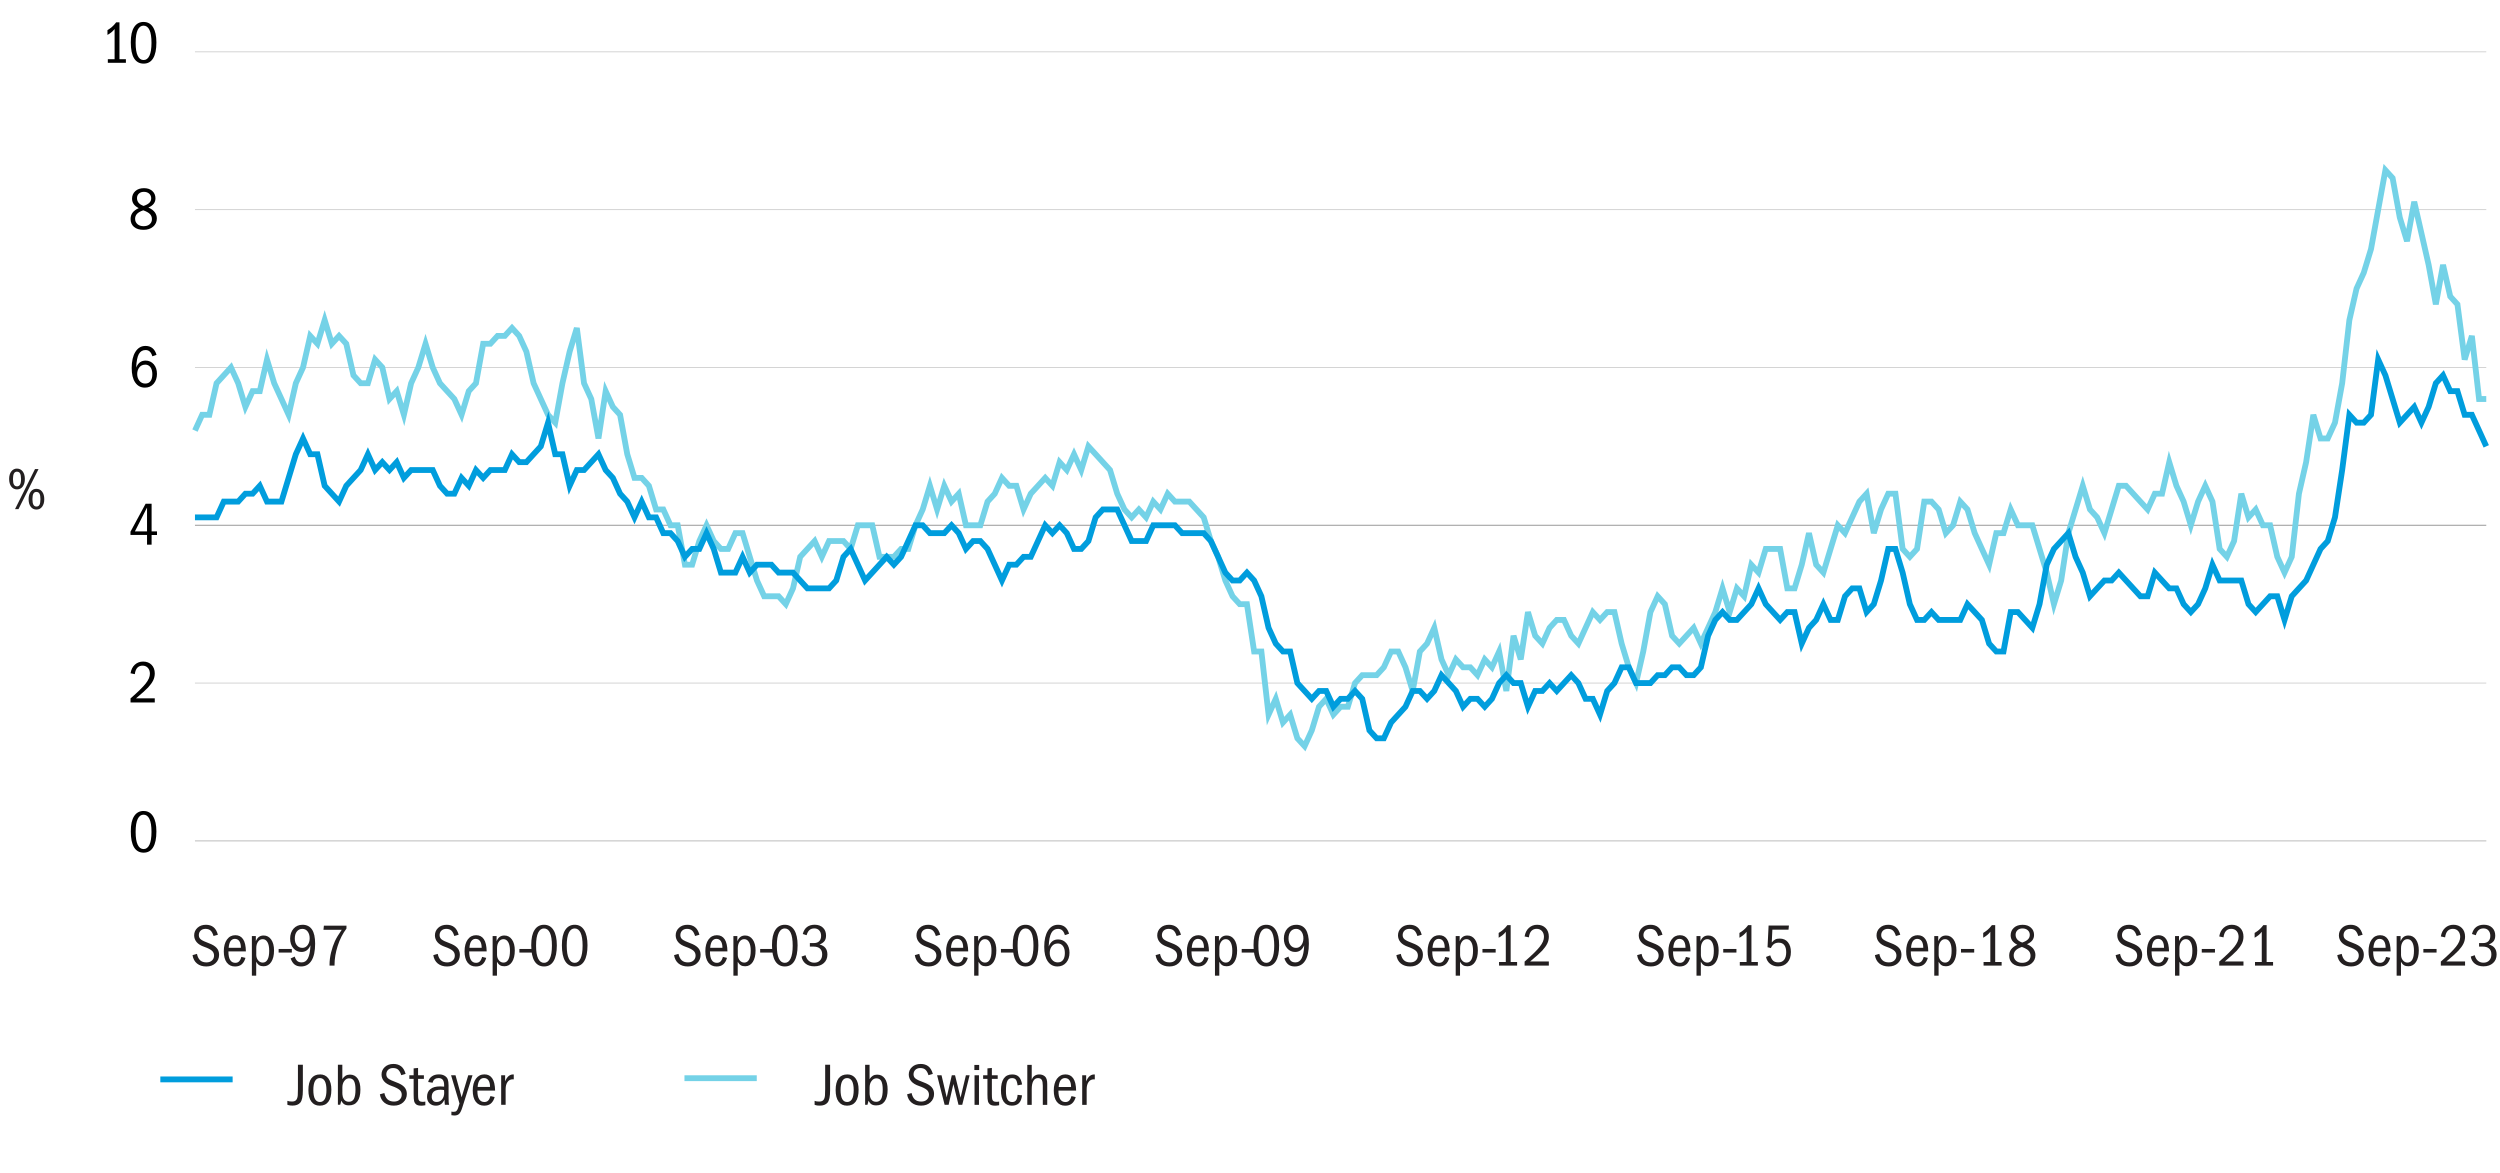 <?xml version="1.0" encoding="UTF-8"?> <svg xmlns="http://www.w3.org/2000/svg" id="Layer_2" width="750" height="351.89" viewBox="0 0 750 351.89"><defs><style>.cls-1,.cls-2,.cls-3,.cls-4,.cls-5,.cls-6{fill:none;}.cls-1,.cls-2,.cls-5,.cls-6{stroke-width:1.75px;}.cls-1,.cls-5{stroke:#009ddd;}.cls-2,.cls-6{stroke:#74d2e7;}.cls-3{stroke:#999;stroke-width:.3px;}.cls-3,.cls-4{stroke-miterlimit:10;}.cls-7,.cls-8{stroke-width:0px;}.cls-8{fill:#231f20;}.cls-4{stroke:#ccc;stroke-width:.25px;}.cls-5,.cls-6{fill-rule:evenodd;}</style></defs><path class="cls-8" d="m5.1,140.58c.71,0,1.28.29,1.71.85.43.57.65,1.32.65,2.26s-.21,1.71-.64,2.28-1,.85-1.72.85-1.28-.29-1.71-.85c-.43-.57-.65-1.33-.65-2.28s.22-1.7.66-2.27c.44-.56,1-.85,1.7-.85Zm0,.92c-.42,0-.73.18-.92.55-.19.37-.29.92-.29,1.67,0,.79.1,1.36.31,1.69.2.34.5.5.9.5s.7-.17.9-.5c.2-.34.31-.9.31-1.69s-.1-1.34-.29-1.69c-.19-.35-.5-.52-.92-.52Zm-.59,11.23l5.99-12.01h1.06l-6.01,12.01h-1.04Zm6.43-6.08c.71,0,1.27.29,1.7.85.43.57.64,1.32.64,2.26s-.21,1.67-.64,2.25c-.43.58-.99.86-1.7.86s-1.29-.28-1.72-.85c-.43-.56-.64-1.32-.64-2.27s.21-1.69.64-2.26c.43-.57,1-.85,1.72-.85Zm-.02.92c-.4,0-.69.17-.89.51-.2.34-.3.9-.3,1.68s.1,1.3.29,1.66c.19.36.5.54.92.54s.71-.17.9-.51c.19-.34.29-.9.29-1.68s-.09-1.31-.28-1.66-.5-.53-.93-.53Z"></path><line class="cls-1" x1="48.1" y1="323.82" x2="69.79" y2="323.82"></line><path class="cls-8" d="m86.21,330.25c.21.07.41.13.62.16.21.04.46.05.77.05.62,0,1.05-.17,1.3-.52.25-.35.39-.81.43-1.38.04-.57.05-1.18.05-1.83v-7.31h1.48v7.67c0,1.86-.26,3.09-.77,3.69-.51.6-1.29.9-2.35.9-.18,0-.41-.02-.68-.04-.27-.03-.56-.1-.85-.21v-1.19Z"></path><path class="cls-8" d="m96,322.32c1.07,0,1.91.4,2.51,1.21.6.8.9,1.93.9,3.38,0,1.58-.29,2.78-.88,3.58s-1.45,1.21-2.59,1.21-1.94-.41-2.53-1.21c-.6-.81-.89-1.96-.89-3.46s.29-2.72.88-3.51c.59-.79,1.46-1.19,2.6-1.19Zm-.05,1.1c-.64,0-1.13.31-1.46.92-.33.61-.49,1.51-.49,2.68s.17,2.1.5,2.69c.33.59.82.89,1.47.89s1.13-.3,1.47-.89c.33-.59.5-1.49.5-2.69s-.17-2.1-.5-2.7c-.33-.6-.83-.9-1.49-.9Z"></path><path class="cls-8" d="m101.37,331.44v-12.01h1.33v4.3c.29-.46.62-.79.99-1.02.37-.22.8-.33,1.29-.33.98,0,1.75.39,2.31,1.18.55.79.83,1.89.83,3.32,0,1.54-.29,2.71-.88,3.52-.58.81-1.43,1.21-2.55,1.21-.6,0-1.07-.11-1.41-.33-.35-.22-.64-.58-.87-1.09l-.35,1.24h-.69Zm1.33-3.74c0,1.88.66,2.83,1.99,2.83.69,0,1.19-.3,1.5-.89.3-.59.46-1.51.46-2.75,0-1.16-.15-2.02-.44-2.57-.29-.55-.78-.83-1.48-.83-.56,0-1.04.26-1.43.79-.4.53-.59,1.18-.59,1.94v1.48Z"></path><path class="cls-8" d="m120.37,322.55c-.22-.72-.51-1.26-.88-1.61-.36-.35-.89-.53-1.57-.53-.62,0-1.11.18-1.48.53-.36.35-.55.81-.55,1.36s.22.99.66,1.31c.44.32,1.21.68,2.32,1.08s1.91.87,2.42,1.42c.5.55.76,1.24.76,2.07,0,1.01-.36,1.84-1.08,2.51s-1.65,1-2.81,1-2.09-.29-2.83-.88c-.74-.59-1.2-1.43-1.37-2.52l1.35-.38c.18.86.51,1.51.98,1.93.47.42,1.1.63,1.91.63.71,0,1.27-.19,1.69-.58s.63-.88.63-1.48-.23-1.11-.7-1.49c-.47-.38-1.23-.76-2.28-1.12-1.05-.36-1.83-.83-2.33-1.42s-.75-1.27-.75-2.03c0-.89.33-1.64.99-2.25.66-.61,1.53-.92,2.6-.92.91,0,1.67.24,2.28.71s1.06,1.23,1.35,2.28l-1.31.38Z"></path><path class="cls-8" d="m127.61,331.57c-.33.06-.59.1-.78.11-.19.01-.34.02-.45.02-.71,0-1.21-.13-1.52-.38s-.52-.58-.62-.97c-.1-.4-.15-1.08-.15-2.05v-4.64h-1.29v-1.08h1.29v-2.07l1.33-.13v2.2h1.75v1.08h-1.75v4.64c0,.66.03,1.13.09,1.4.06.28.19.49.37.63.19.14.5.22.92.22.16,0,.3,0,.42-.02s.25-.04.38-.07v1.12Z"></path><path class="cls-8" d="m133.46,331.44c-.02-.2-.05-.43-.07-.69-.02-.26-.04-.55-.04-.87-.32.65-.68,1.11-1.09,1.4-.41.28-.91.42-1.5.42-.78,0-1.41-.24-1.91-.72-.49-.48-.74-1.12-.74-1.91,0-1.01.33-1.79.99-2.33.66-.55,1.64-.82,2.95-.82.58.01.98.04,1.19.07v-.45c0-.71-.14-1.24-.41-1.59-.27-.35-.7-.53-1.27-.53-.45,0-.83.11-1.13.32-.3.22-.52.58-.66,1.08l-1.31-.22c.13-.7.49-1.25,1.07-1.67.58-.41,1.29-.62,2.12-.62.68,0,1.26.13,1.72.41.47.27.78.62.95,1.06.16.44.25,1.06.25,1.86v3.37c0,.77,0,1.29.03,1.57.02.28.06.57.14.86h-1.28Zm-.24-4.41c-.17-.04-.34-.06-.5-.08-.16-.02-.34-.03-.54-.03-.92,0-1.6.18-2.02.54-.43.36-.64.89-.64,1.6,0,.46.12.83.36,1.11.24.28.62.42,1.14.42.66,0,1.19-.26,1.61-.78.42-.52.63-1.18.63-1.97,0-.34-.01-.61-.04-.81Z"></path><path class="cls-8" d="m135.42,333.48c.15.02.26.04.34.05.08.01.17.02.28.02.43,0,.73-.09.9-.27.18-.18.33-.44.46-.79.13-.35.28-.83.45-1.44l-2.53-8.48h1.33l1.84,6.62,1.99-6.62h1.28l-3.05,9.63c-.29.94-.6,1.58-.94,1.93-.33.35-.82.52-1.47.52-.29,0-.58-.03-.88-.09v-1.08Z"></path><path class="cls-8" d="m148.4,329.1c-.23.84-.6,1.48-1.11,1.93-.51.44-1.19.67-2.04.67-1.08,0-1.92-.4-2.53-1.19-.6-.79-.9-1.91-.9-3.37s.32-2.66.96-3.53c.64-.86,1.49-1.3,2.54-1.3s1.81.4,2.35,1.19c.55.79.83,2.02.86,3.67h-5.31v.13c0,1.09.18,1.91.54,2.47s.88.83,1.56.83c.46,0,.84-.14,1.13-.43.29-.29.52-.74.69-1.35l1.26.29Zm-1.39-3.01c0-.88-.16-1.54-.48-2-.32-.46-.78-.68-1.36-.68-.52,0-.95.22-1.28.65-.33.43-.53,1.11-.6,2.03h3.72Z"></path><path class="cls-8" d="m150.35,331.44v-8.87h1.19v1.85c.3-.74.65-1.28,1.05-1.6.4-.32.84-.49,1.32-.49h.22v1.48l-.31-.02c-.66,0-1.18.27-1.56.8-.38.53-.57,1.26-.57,2.17v4.68h-1.33Z"></path><path class="cls-8" d="m244.38,330.26c.21.07.41.13.62.16.21.04.46.05.77.05.62,0,1.05-.17,1.3-.52.25-.35.39-.81.43-1.38.04-.57.05-1.18.05-1.83v-7.31h1.48v7.67c0,1.86-.26,3.09-.77,3.69-.51.6-1.29.9-2.35.9-.18,0-.41-.02-.68-.04-.27-.03-.56-.1-.85-.21v-1.19Z"></path><path class="cls-8" d="m254.17,322.32c1.07,0,1.91.4,2.51,1.21.6.8.9,1.93.9,3.38,0,1.58-.29,2.78-.88,3.58s-1.45,1.21-2.59,1.21-1.94-.41-2.53-1.21c-.6-.81-.89-1.96-.89-3.46s.29-2.72.88-3.51c.59-.79,1.46-1.19,2.6-1.19Zm-.05,1.1c-.64,0-1.13.31-1.46.92-.33.61-.49,1.51-.49,2.68s.17,2.1.5,2.69c.33.59.82.89,1.47.89s1.13-.3,1.47-.89c.33-.59.5-1.49.5-2.69s-.17-2.1-.5-2.7c-.33-.6-.83-.9-1.49-.9Z"></path><path class="cls-8" d="m259.54,331.45v-12.01h1.33v4.3c.29-.46.62-.79.99-1.02.37-.22.8-.33,1.29-.33.98,0,1.75.39,2.31,1.18.55.79.83,1.89.83,3.32,0,1.54-.29,2.71-.88,3.52-.58.81-1.43,1.21-2.55,1.21-.6,0-1.07-.11-1.41-.33-.35-.22-.64-.58-.87-1.09l-.35,1.24h-.69Zm1.33-3.74c0,1.88.66,2.83,1.99,2.83.69,0,1.19-.3,1.5-.89.3-.59.46-1.51.46-2.75,0-1.16-.15-2.02-.44-2.57-.29-.55-.78-.83-1.48-.83-.56,0-1.04.26-1.43.79-.4.53-.59,1.18-.59,1.94v1.48Z"></path><path class="cls-8" d="m278.54,322.55c-.22-.72-.51-1.26-.88-1.61-.36-.35-.89-.53-1.57-.53-.62,0-1.11.18-1.48.53-.36.35-.55.81-.55,1.36s.22.99.66,1.31c.44.32,1.21.68,2.32,1.08s1.91.87,2.42,1.42c.5.55.76,1.24.76,2.07,0,1.01-.36,1.84-1.08,2.51s-1.65,1-2.81,1-2.09-.29-2.83-.88c-.74-.59-1.2-1.43-1.37-2.52l1.35-.38c.18.86.51,1.51.98,1.93.47.42,1.1.63,1.91.63.71,0,1.27-.19,1.69-.58s.63-.88.63-1.48-.23-1.11-.7-1.49c-.47-.38-1.23-.76-2.28-1.12-1.05-.36-1.83-.83-2.33-1.42s-.75-1.27-.75-2.03c0-.89.33-1.64.99-2.25.66-.61,1.53-.92,2.6-.92.91,0,1.67.24,2.28.71s1.06,1.23,1.35,2.28l-1.31.38Z"></path><path class="cls-8" d="m287.55,331.45l-1.53-6.25-1.44,6.25h-1.19l-2.26-8.87h1.33l1.55,6.64,1.53-6.64h.97l1.66,6.71,1.6-6.71h1.11l-2.21,8.87h-1.13Z"></path><path class="cls-8" d="m292.31,321.01v-1.53h1.44v1.53h-1.44Zm.05,10.44v-8.87h1.33v8.87h-1.33Z"></path><path class="cls-8" d="m299.75,331.57c-.33.06-.59.1-.78.11-.19.01-.34.02-.45.02-.71,0-1.21-.13-1.52-.38s-.52-.58-.62-.97c-.1-.4-.15-1.08-.15-2.05v-4.64h-1.29v-1.08h1.29v-2.07l1.33-.13v2.2h1.75v1.08h-1.75v4.64c0,.66.03,1.13.09,1.4.06.28.19.49.37.63.19.14.5.22.92.22.16,0,.3,0,.42-.02s.25-.04.38-.07v1.12Z"></path><path class="cls-8" d="m306.61,328.6c-.12,1.07-.43,1.85-.93,2.35s-1.21.75-2.13.75c-1.07,0-1.88-.39-2.43-1.17-.55-.78-.83-1.92-.83-3.42s.28-2.76.85-3.57c.57-.81,1.4-1.21,2.51-1.21.88,0,1.55.24,2.02.73.47.49.79,1.25.96,2.28l-1.35.27c-.11-.84-.29-1.41-.53-1.72-.24-.31-.62-.46-1.13-.46-.67,0-1.14.29-1.42.87-.28.58-.42,1.59-.42,3.03,0,1.09.14,1.91.43,2.46.29.55.77.82,1.45.82.51,0,.89-.17,1.15-.51.26-.34.41-.89.47-1.65l1.35.16Z"></path><path class="cls-8" d="m312.84,331.45v-5.72c0-.8-.1-1.39-.31-1.75-.21-.37-.59-.55-1.15-.55-.6,0-1.06.29-1.38.86-.32.58-.48,1.39-.48,2.45v4.72h-1.33v-12.01h1.33v4.5c.18-.54.47-.95.86-1.21.39-.27.85-.41,1.39-.41.68,0,1.25.2,1.71.6.46.4.69,1.16.69,2.26v6.26h-1.33Z"></path><path class="cls-8" d="m322.71,329.11c-.23.84-.6,1.48-1.11,1.93-.51.44-1.19.67-2.04.67-1.08,0-1.92-.4-2.53-1.19-.6-.79-.9-1.91-.9-3.37s.32-2.66.96-3.53c.64-.86,1.49-1.3,2.54-1.3s1.81.4,2.35,1.19c.55.79.83,2.02.86,3.67h-5.31v.13c0,1.09.18,1.91.54,2.47s.88.83,1.56.83c.46,0,.84-.14,1.13-.43.29-.29.52-.74.69-1.35l1.26.29Zm-1.39-3.01c0-.88-.16-1.54-.48-2-.32-.46-.78-.68-1.36-.68-.52,0-.95.22-1.28.65-.33.43-.53,1.11-.6,2.03h3.72Z"></path><path class="cls-8" d="m324.66,331.45v-8.87h1.19v1.85c.3-.74.65-1.28,1.05-1.6.4-.32.84-.49,1.32-.49h.22v1.48l-.31-.02c-.66,0-1.18.27-1.56.8-.38.53-.57,1.26-.57,2.17v4.68h-1.33Z"></path><line class="cls-2" x1="205.34" y1="323.46" x2="227.03" y2="323.46"></line><path class="cls-8" d="m641,280.8c-.22-.72-.5-1.26-.86-1.61-.36-.35-.88-.53-1.55-.53-.61,0-1.1.18-1.46.53-.36.35-.54.81-.54,1.36s.22.99.65,1.31,1.19.68,2.29,1.08,1.89.87,2.38,1.42.75,1.24.75,2.07c0,1.01-.35,1.84-1.06,2.51-.71.67-1.63,1-2.77,1s-2.06-.29-2.79-.88c-.73-.59-1.18-1.43-1.35-2.52l1.33-.38c.18.86.5,1.51.96,1.93s1.09.63,1.88.63c.7,0,1.25-.19,1.67-.58s.62-.88.62-1.48-.23-1.11-.69-1.49c-.46-.38-1.21-.76-2.25-1.12-1.04-.36-1.8-.83-2.29-1.42s-.74-1.27-.74-2.03c0-.89.33-1.64.98-2.25s1.51-.92,2.56-.92c.9,0,1.65.24,2.25.71.6.47,1.04,1.23,1.33,2.28l-1.3.38Z"></path><path class="cls-8" d="m650.58,287.35c-.23.84-.59,1.48-1.1,1.93-.5.44-1.18.67-2.02.67-1.07,0-1.9-.4-2.49-1.19-.59-.79-.89-1.91-.89-3.37s.32-2.66.95-3.53,1.47-1.3,2.51-1.3,1.78.4,2.32,1.19.82,2.02.85,3.67h-5.24v.13c0,1.09.18,1.91.53,2.47.35.55.87.83,1.54.83.46,0,.83-.14,1.12-.43s.52-.74.68-1.35l1.24.29Zm-1.37-3.01c0-.88-.16-1.54-.48-2-.32-.46-.77-.68-1.34-.68-.52,0-.94.22-1.26.65s-.52,1.11-.59,2.03h3.67Z"></path><path class="cls-8" d="m652.51,292.7v-11.88h1.19v1.55c.25-.61.57-1.05.95-1.32.38-.27.85-.4,1.4-.4.94,0,1.69.41,2.26,1.22.57.82.86,1.9.86,3.26,0,1.46-.28,2.62-.84,3.47-.56.85-1.32,1.28-2.28,1.28-.55,0-.99-.1-1.32-.31s-.63-.55-.91-1.03v4.16h-1.31Zm1.31-6.35c0,.71.19,1.29.57,1.75s.84.68,1.38.68c.62,0,1.1-.3,1.44-.9.33-.6.5-1.49.5-2.66,0-1.1-.17-1.96-.52-2.56-.35-.61-.82-.91-1.42-.91s-1.04.25-1.4.76c-.36.51-.54,1.16-.54,1.94v1.91Z"></path><path class="cls-8" d="m660.53,285.77v-1.08h3.96v1.08h-3.96Z"></path><path class="cls-8" d="m665.77,289.69v-1.21c2.2-1.91,3.71-3.39,4.55-4.46.84-1.06,1.26-2.04,1.26-2.94,0-.72-.2-1.31-.6-1.76-.4-.45-.94-.67-1.61-.67-.64,0-1.15.21-1.55.62-.4.41-.65,1.06-.77,1.94l-1.28-.27c.18-1.09.61-1.95,1.29-2.57s1.51-.94,2.49-.94c1.04,0,1.89.33,2.53.98.64.65.96,1.52.96,2.58,0,.74-.16,1.45-.49,2.11s-.83,1.36-1.5,2.09c-.68.73-1.89,1.82-3.63,3.26h5.62v1.24h-7.27Z"></path><path class="cls-8" d="m676.5,289.69v-1.08h2.03v-9.07c-.3.38-.62.72-.97,1-.35.28-.74.54-1.17.78v-1.44c.49-.29.94-.61,1.35-.96.41-.35.83-.81,1.26-1.38h.99v11.07h1.93v1.08h-5.42Z"></path><path class="cls-8" d="m568.77,280.8c-.22-.72-.5-1.26-.86-1.61-.36-.35-.88-.53-1.55-.53-.61,0-1.1.18-1.46.53-.36.35-.54.81-.54,1.36s.22.99.65,1.31c.43.32,1.19.68,2.29,1.08s1.89.87,2.39,1.42c.5.55.75,1.24.75,2.07,0,1.01-.35,1.84-1.06,2.51-.71.67-1.63,1-2.77,1s-2.06-.29-2.79-.88c-.73-.59-1.18-1.43-1.35-2.52l1.33-.38c.18.86.5,1.51.96,1.93s1.09.63,1.88.63c.7,0,1.25-.19,1.67-.58s.62-.88.62-1.48-.23-1.11-.69-1.49c-.46-.38-1.21-.76-2.25-1.12-1.04-.36-1.8-.83-2.29-1.42-.49-.59-.74-1.27-.74-2.03,0-.89.33-1.64.98-2.25.65-.61,1.51-.92,2.56-.92.9,0,1.65.24,2.25.71s1.04,1.23,1.33,2.28l-1.3.38Z"></path><path class="cls-8" d="m578.35,287.35c-.23.84-.59,1.48-1.1,1.93-.5.44-1.18.67-2.02.67-1.07,0-1.9-.4-2.49-1.19-.59-.79-.89-1.91-.89-3.37s.32-2.66.95-3.53,1.47-1.3,2.51-1.3,1.78.4,2.32,1.19.82,2.02.85,3.67h-5.24v.13c0,1.09.18,1.91.53,2.47s.87.83,1.54.83c.46,0,.83-.14,1.12-.43s.52-.74.68-1.35l1.24.29Zm-1.37-3.01c0-.88-.16-1.54-.48-2-.32-.46-.77-.68-1.34-.68-.52,0-.94.22-1.26.65-.32.43-.52,1.11-.59,2.03h3.67Z"></path><path class="cls-8" d="m580.28,292.7v-11.88h1.19v1.55c.25-.61.57-1.05.95-1.32.38-.27.85-.4,1.4-.4.94,0,1.69.41,2.26,1.22.57.82.85,1.9.85,3.26,0,1.46-.28,2.62-.84,3.47-.56.85-1.32,1.28-2.28,1.28-.55,0-.99-.1-1.32-.31-.33-.2-.63-.55-.91-1.03v4.16h-1.31Zm1.31-6.35c0,.71.19,1.29.57,1.75s.84.68,1.38.68c.62,0,1.1-.3,1.44-.9.34-.6.5-1.49.5-2.66,0-1.1-.17-1.96-.52-2.56-.35-.61-.82-.91-1.42-.91s-1.04.25-1.4.76c-.36.51-.54,1.16-.54,1.94v1.91Z"></path><path class="cls-8" d="m588.3,285.77v-1.08h3.96v1.08h-3.96Z"></path><path class="cls-8" d="m595.07,289.69v-1.08h2.03v-9.07c-.3.38-.62.72-.97,1-.35.28-.74.54-1.17.78v-1.44c.49-.29.94-.61,1.35-.96.41-.35.83-.81,1.26-1.38h.99v11.07h1.93v1.08h-5.42Z"></path><path class="cls-8" d="m608.09,283.25c.89.4,1.53.87,1.94,1.43.4.56.6,1.18.6,1.86,0,.98-.37,1.8-1.1,2.44s-1.69.96-2.88.96-2.18-.29-2.86-.87-1.03-1.38-1.03-2.38c0-.72.19-1.35.58-1.88.39-.53,1.01-.99,1.86-1.38-.7-.36-1.2-.77-1.52-1.23s-.48-1-.48-1.61c0-.92.33-1.68.98-2.27.65-.59,1.52-.88,2.6-.88s1.86.28,2.49.85c.63.56.95,1.3.95,2.2,0,1.25-.71,2.17-2.14,2.77Zm-1.53.83c-.9.31-1.53.67-1.9,1.09-.37.41-.55.9-.55,1.47,0,.66.24,1.19.71,1.6.47.41,1.09.61,1.84.61s1.35-.2,1.81-.58c.46-.39.69-.9.69-1.52s-.2-1.14-.6-1.55c-.4-.41-1.07-.78-2.01-1.12Zm.09-1.31c.78-.26,1.36-.58,1.73-.95.37-.37.56-.82.56-1.36s-.2-1.03-.61-1.39c-.41-.36-.94-.54-1.58-.54-.61,0-1.11.17-1.49.52-.38.35-.58.8-.58,1.37,0,.52.15.97.45,1.36.3.39.81.72,1.53.98Z"></path><path class="cls-8" d="m707.48,280.8c-.22-.72-.5-1.26-.86-1.61-.36-.35-.88-.53-1.55-.53-.61,0-1.1.18-1.46.53-.36.35-.54.81-.54,1.36s.22.99.65,1.31c.43.32,1.19.68,2.29,1.08s1.89.87,2.39,1.42c.5.55.75,1.24.75,2.07,0,1.01-.35,1.84-1.06,2.51-.71.67-1.63,1-2.77,1s-2.06-.29-2.79-.88c-.73-.59-1.18-1.43-1.35-2.52l1.33-.38c.18.86.5,1.51.96,1.93s1.09.63,1.88.63c.7,0,1.25-.19,1.67-.58s.62-.88.62-1.48-.23-1.11-.69-1.49c-.46-.38-1.21-.76-2.25-1.12-1.04-.36-1.8-.83-2.29-1.42-.49-.59-.74-1.27-.74-2.03,0-.89.33-1.64.98-2.25.65-.61,1.51-.92,2.56-.92.9,0,1.65.24,2.25.71s1.04,1.23,1.33,2.28l-1.3.38Z"></path><path class="cls-8" d="m717.06,287.35c-.23.84-.59,1.48-1.1,1.93-.5.44-1.18.67-2.02.67-1.07,0-1.9-.4-2.49-1.19-.59-.79-.89-1.91-.89-3.37s.32-2.66.95-3.53,1.47-1.3,2.51-1.3,1.78.4,2.32,1.19.82,2.02.85,3.67h-5.24v.13c0,1.09.18,1.91.53,2.47s.87.83,1.54.83c.46,0,.83-.14,1.12-.43s.52-.74.68-1.35l1.24.29Zm-1.37-3.01c0-.88-.16-1.54-.48-2-.32-.46-.77-.68-1.34-.68-.52,0-.94.22-1.26.65-.32.43-.52,1.11-.59,2.03h3.67Z"></path><path class="cls-8" d="m718.99,292.7v-11.88h1.19v1.55c.25-.61.57-1.05.95-1.32.38-.27.85-.4,1.4-.4.94,0,1.69.41,2.26,1.22.57.82.85,1.9.85,3.26,0,1.46-.28,2.62-.84,3.47-.56.85-1.32,1.28-2.28,1.28-.55,0-.99-.1-1.32-.31-.33-.2-.63-.55-.91-1.03v4.16h-1.31Zm1.31-6.35c0,.71.19,1.29.57,1.75s.84.68,1.38.68c.62,0,1.1-.3,1.44-.9.34-.6.5-1.49.5-2.66,0-1.1-.17-1.96-.52-2.56-.35-.61-.82-.91-1.42-.91s-1.04.25-1.4.76c-.36.51-.54,1.16-.54,1.94v1.91Z"></path><path class="cls-8" d="m727.01,285.77v-1.08h3.96v1.08h-3.96Z"></path><path class="cls-8" d="m732.25,289.69v-1.21c2.2-1.91,3.71-3.39,4.55-4.46.84-1.06,1.26-2.04,1.26-2.94,0-.72-.2-1.31-.6-1.76-.4-.45-.94-.67-1.61-.67-.64,0-1.15.21-1.55.62s-.65,1.06-.77,1.94l-1.28-.27c.18-1.09.61-1.95,1.29-2.57.68-.62,1.51-.94,2.49-.94,1.04,0,1.89.33,2.53.98.64.65.96,1.52.96,2.58,0,.74-.16,1.45-.49,2.11-.32.66-.83,1.36-1.5,2.09-.68.73-1.89,1.82-3.63,3.26h5.62v1.24h-7.27Z"></path><path class="cls-8" d="m743.72,284v-1.08h1.24c.67,0,1.19-.19,1.57-.57.37-.38.56-.9.56-1.58s-.18-1.21-.55-1.63-.86-.62-1.48-.62-1.1.17-1.47.5c-.37.33-.65.84-.85,1.54l-1.15-.36c.25-.96.68-1.66,1.29-2.11s1.37-.67,2.29-.67c1.04,0,1.87.3,2.48.89.61.59.92,1.38.92,2.37,0,.67-.15,1.21-.44,1.61s-.79.76-1.5,1.07c.79.19,1.38.54,1.77,1.05.39.51.58,1.16.58,1.95,0,1.06-.36,1.91-1.07,2.56-.71.65-1.67.98-2.85.98-1.07,0-1.94-.26-2.61-.79-.67-.53-1.08-1.24-1.22-2.14l1.19-.41c.17.72.49,1.28.95,1.67.47.39,1.02.58,1.66.58.72,0,1.3-.22,1.73-.67.43-.44.65-1.05.65-1.82s-.22-1.35-.67-1.75c-.44-.4-1.09-.59-1.94-.59h-1.06Z"></path><path class="cls-8" d="m497.44,280.8c-.22-.72-.5-1.26-.86-1.61-.36-.35-.88-.53-1.55-.53-.61,0-1.1.18-1.46.53-.36.35-.54.81-.54,1.36s.22.99.65,1.31c.43.32,1.19.68,2.29,1.08s1.89.87,2.39,1.42c.5.55.75,1.24.75,2.07,0,1.01-.35,1.84-1.06,2.51-.71.67-1.63,1-2.77,1s-2.06-.29-2.79-.88c-.73-.59-1.18-1.43-1.35-2.52l1.33-.38c.18.86.5,1.51.96,1.93s1.09.63,1.88.63c.7,0,1.25-.19,1.67-.58s.62-.88.62-1.48-.23-1.11-.69-1.49c-.46-.38-1.21-.76-2.25-1.12-1.04-.36-1.8-.83-2.29-1.42-.49-.59-.74-1.27-.74-2.03,0-.89.33-1.64.98-2.25.65-.61,1.51-.92,2.56-.92.9,0,1.65.24,2.25.71s1.04,1.23,1.33,2.28l-1.3.38Z"></path><path class="cls-8" d="m507.02,287.35c-.23.84-.59,1.48-1.1,1.93-.5.44-1.18.67-2.02.67-1.07,0-1.9-.4-2.49-1.19-.59-.79-.89-1.91-.89-3.37s.32-2.66.95-3.53,1.47-1.3,2.51-1.3,1.78.4,2.32,1.19.82,2.02.85,3.67h-5.24v.13c0,1.09.18,1.91.53,2.47s.87.83,1.54.83c.46,0,.83-.14,1.12-.43s.52-.74.68-1.35l1.24.29Zm-1.37-3.01c0-.88-.16-1.54-.48-2-.32-.46-.77-.68-1.34-.68-.52,0-.94.22-1.26.65-.32.43-.52,1.11-.59,2.03h3.67Z"></path><path class="cls-8" d="m508.95,292.7v-11.88h1.19v1.55c.25-.61.57-1.05.95-1.32.38-.27.85-.4,1.4-.4.94,0,1.69.41,2.26,1.22.57.82.85,1.9.85,3.26,0,1.46-.28,2.62-.84,3.47-.56.85-1.32,1.28-2.28,1.28-.55,0-.99-.1-1.32-.31-.33-.2-.63-.55-.91-1.03v4.16h-1.31Zm1.31-6.35c0,.71.19,1.29.57,1.75s.84.68,1.38.68c.62,0,1.1-.3,1.44-.9.34-.6.5-1.49.5-2.66,0-1.1-.17-1.96-.52-2.56-.35-.61-.82-.91-1.42-.91s-1.04.25-1.4.76c-.36.51-.54,1.16-.54,1.94v1.91Z"></path><path class="cls-8" d="m516.97,285.77v-1.08h3.96v1.08h-3.96Z"></path><path class="cls-8" d="m521.94,289.69v-1.08h2.03v-9.07c-.3.38-.62.72-.97,1-.35.28-.74.54-1.17.78v-1.44c.49-.29.94-.61,1.35-.96.41-.35.83-.81,1.26-1.38h.99v11.07h1.93v1.08h-5.42Z"></path><path class="cls-8" d="m531.08,286.63c.22.72.5,1.25.86,1.58.36.34.88.5,1.55.5.77,0,1.36-.26,1.76-.78.41-.52.61-1.28.61-2.28,0-.91-.19-1.61-.57-2.11-.38-.49-.94-.74-1.68-.74-.53,0-.98.12-1.36.37-.38.25-.71.66-.98,1.25l-1.01-.25.32-6.5h6.1l-.13,1.24h-4.84l-.18,3.83c.34-.41.68-.71,1.03-.89.35-.19.79-.28,1.33-.28,1.06,0,1.88.36,2.48,1.09.6.73.9,1.7.9,2.92,0,1.36-.35,2.42-1.06,3.19-.71.77-1.64,1.15-2.81,1.15-.92,0-1.71-.26-2.37-.77-.65-.52-1.06-1.21-1.22-2.07l1.24-.47Z"></path><path class="cls-8" d="m352.98,280.8c-.22-.72-.5-1.26-.86-1.61-.36-.35-.88-.53-1.55-.53-.61,0-1.1.18-1.46.53-.36.35-.54.81-.54,1.36s.22.99.65,1.31c.43.32,1.19.68,2.29,1.08s1.89.87,2.39,1.42c.5.55.75,1.24.75,2.07,0,1.01-.35,1.84-1.06,2.51-.71.67-1.63,1-2.77,1s-2.06-.29-2.79-.88c-.73-.59-1.18-1.43-1.35-2.52l1.33-.38c.18.86.5,1.51.96,1.93s1.09.63,1.88.63c.7,0,1.25-.19,1.67-.58s.62-.88.62-1.48-.23-1.11-.69-1.49c-.46-.38-1.21-.76-2.25-1.12-1.04-.36-1.8-.83-2.29-1.42-.49-.59-.74-1.27-.74-2.03,0-.89.33-1.64.98-2.25.65-.61,1.51-.92,2.56-.92.9,0,1.65.24,2.25.71s1.04,1.23,1.33,2.28l-1.3.38Z"></path><path class="cls-8" d="m362.56,287.35c-.23.84-.59,1.48-1.1,1.93-.5.44-1.18.67-2.02.67-1.07,0-1.9-.4-2.49-1.19-.59-.79-.89-1.91-.89-3.37s.32-2.66.95-3.53,1.47-1.3,2.51-1.3,1.78.4,2.32,1.19.82,2.02.85,3.67h-5.24v.13c0,1.09.18,1.91.53,2.47s.87.83,1.54.83c.46,0,.83-.14,1.12-.43s.52-.74.68-1.35l1.24.29Zm-1.37-3.01c0-.88-.16-1.54-.48-2-.32-.46-.77-.68-1.34-.68-.52,0-.94.22-1.26.65-.32.43-.52,1.11-.59,2.03h3.67Z"></path><path class="cls-8" d="m364.49,292.7v-11.88h1.19v1.55c.25-.61.57-1.05.95-1.32.38-.27.85-.4,1.4-.4.94,0,1.69.41,2.26,1.22.57.82.85,1.9.85,3.26,0,1.46-.28,2.62-.84,3.47-.56.85-1.32,1.28-2.28,1.28-.55,0-.99-.1-1.32-.31-.33-.2-.63-.55-.91-1.03v4.16h-1.31Zm1.31-6.35c0,.71.19,1.29.57,1.75s.84.68,1.38.68c.62,0,1.1-.3,1.44-.9.34-.6.5-1.49.5-2.66,0-1.1-.17-1.96-.52-2.56-.35-.61-.82-.91-1.42-.91s-1.04.25-1.4.76c-.36.51-.54,1.16-.54,1.94v1.91Z"></path><path class="cls-8" d="m372.51,285.77v-1.08h3.96v1.08h-3.96Z"></path><path class="cls-8" d="m379.91,277.43c1.24,0,2.18.54,2.84,1.61.66,1.07.99,2.59.99,4.55,0,2.1-.33,3.68-.98,4.75-.65,1.07-1.6,1.6-2.85,1.6s-2.23-.54-2.88-1.61c-.65-1.07-.97-2.66-.97-4.76s.33-3.54,1-4.58,1.62-1.56,2.85-1.56Zm-.02,1.1c-.74,0-1.33.42-1.75,1.27-.42.85-.63,2.14-.63,3.9s.21,3,.62,3.86c.41.86,1,1.29,1.77,1.29s1.34-.43,1.75-1.3c.41-.86.62-2.15.62-3.85s-.2-3.02-.61-3.88c-.41-.86-1-1.29-1.78-1.29Z"></path><path class="cls-8" d="m386.54,286.99c.18.58.43,1.01.75,1.3s.77.43,1.36.43c.79,0,1.41-.4,1.84-1.21s.69-2.11.77-3.92c-.3.68-.67,1.19-1.11,1.51-.44.32-.98.49-1.61.49-.96,0-1.76-.37-2.41-1.12s-.97-1.71-.97-2.9.35-2.22,1.04-2.99c.7-.77,1.59-1.15,2.68-1.15,1.25,0,2.19.47,2.83,1.41.64.94.95,2.37.95,4.27,0,2.22-.36,3.91-1.09,5.08s-1.77,1.75-3.14,1.75c-.79,0-1.43-.19-1.93-.58-.49-.38-.89-.99-1.19-1.82l1.22-.56Zm2.29-8.33c-.68,0-1.23.26-1.65.78s-.62,1.23-.62,2.13c0,.85.21,1.53.62,2.03s.96.76,1.63.76,1.18-.27,1.59-.82c.41-.55.62-1.23.62-2.04s-.2-1.51-.6-2.04c-.4-.53-.93-.8-1.59-.8Z"></path><path class="cls-8" d="m208.52,280.8c-.22-.72-.5-1.26-.86-1.61-.36-.35-.88-.53-1.55-.53-.61,0-1.1.18-1.46.53-.36.35-.54.81-.54,1.36s.22.99.65,1.31c.43.32,1.19.68,2.29,1.08s1.89.87,2.39,1.42c.5.55.75,1.24.75,2.07,0,1.01-.35,1.84-1.06,2.51-.71.67-1.63,1-2.77,1s-2.06-.29-2.79-.88c-.73-.59-1.18-1.43-1.35-2.52l1.33-.38c.18.86.5,1.51.96,1.93s1.09.63,1.88.63c.7,0,1.25-.19,1.67-.58s.62-.88.62-1.48-.23-1.11-.69-1.49c-.46-.38-1.21-.76-2.25-1.12-1.04-.36-1.8-.83-2.29-1.42-.49-.59-.74-1.27-.74-2.03,0-.89.33-1.64.98-2.25.65-.61,1.51-.92,2.56-.92.9,0,1.65.24,2.25.71s1.04,1.23,1.33,2.28l-1.3.38Z"></path><path class="cls-8" d="m218.1,287.35c-.23.84-.59,1.48-1.1,1.93-.5.44-1.18.67-2.02.67-1.07,0-1.9-.4-2.49-1.19-.59-.79-.89-1.91-.89-3.37s.32-2.66.95-3.53,1.47-1.3,2.51-1.3,1.78.4,2.32,1.19.82,2.02.85,3.67h-5.24v.13c0,1.09.18,1.91.53,2.47s.87.83,1.54.83c.46,0,.83-.14,1.12-.43s.52-.74.68-1.35l1.24.29Zm-1.37-3.01c0-.88-.16-1.54-.48-2-.32-.46-.77-.68-1.34-.68-.52,0-.94.22-1.26.65-.32.43-.52,1.11-.59,2.03h3.67Z"></path><path class="cls-8" d="m220.02,292.7v-11.88h1.19v1.55c.25-.61.57-1.05.95-1.32.38-.27.85-.4,1.4-.4.94,0,1.69.41,2.26,1.22.57.82.85,1.9.85,3.26,0,1.46-.28,2.62-.84,3.47-.56.85-1.32,1.28-2.28,1.28-.55,0-.99-.1-1.32-.31-.33-.2-.63-.55-.91-1.03v4.16h-1.31Zm1.31-6.35c0,.71.19,1.29.57,1.75s.84.68,1.38.68c.62,0,1.1-.3,1.44-.9.34-.6.5-1.49.5-2.66,0-1.1-.17-1.96-.52-2.56-.35-.61-.82-.91-1.42-.91s-1.04.25-1.4.76c-.36.51-.54,1.16-.54,1.94v1.91Z"></path><path class="cls-8" d="m228.05,285.77v-1.08h3.96v1.08h-3.96Z"></path><path class="cls-8" d="m235.45,277.43c1.24,0,2.18.54,2.84,1.61.66,1.07.99,2.59.99,4.55,0,2.1-.33,3.68-.98,4.75-.65,1.07-1.6,1.6-2.85,1.6s-2.23-.54-2.88-1.61c-.65-1.07-.97-2.66-.97-4.76s.33-3.54,1-4.58,1.62-1.56,2.85-1.56Zm-.02,1.1c-.74,0-1.33.42-1.75,1.27-.42.85-.63,2.14-.63,3.9s.21,3,.62,3.86c.41.86,1,1.29,1.77,1.29s1.34-.43,1.75-1.3c.41-.86.62-2.15.62-3.85s-.2-3.02-.61-3.88c-.41-.86-1-1.29-1.78-1.29Z"></path><path class="cls-8" d="m242.96,284v-1.08h1.24c.67,0,1.19-.19,1.57-.57.37-.38.56-.9.56-1.58s-.18-1.21-.55-1.63-.86-.62-1.48-.62-1.1.17-1.47.5c-.37.33-.65.84-.85,1.54l-1.15-.36c.25-.96.68-1.66,1.29-2.11s1.37-.67,2.29-.67c1.04,0,1.87.3,2.48.89.61.59.92,1.38.92,2.37,0,.67-.15,1.21-.44,1.61s-.79.76-1.5,1.07c.79.19,1.38.54,1.77,1.05.39.51.58,1.16.58,1.95,0,1.06-.36,1.91-1.07,2.56-.71.65-1.67.98-2.85.98-1.07,0-1.94-.26-2.61-.79-.67-.53-1.08-1.24-1.22-2.14l1.19-.41c.17.72.49,1.28.95,1.67.47.39,1.02.58,1.66.58.72,0,1.3-.22,1.73-.67.43-.44.65-1.05.65-1.82s-.22-1.35-.67-1.75c-.44-.4-1.09-.59-1.94-.59h-1.06Z"></path><path class="cls-8" d="m425.21,280.8c-.22-.72-.5-1.26-.86-1.61-.36-.35-.88-.53-1.55-.53-.61,0-1.1.18-1.46.53-.36.35-.54.81-.54,1.36s.22.99.65,1.31c.43.32,1.19.68,2.29,1.08s1.89.87,2.39,1.42c.5.55.75,1.24.75,2.07,0,1.01-.35,1.84-1.06,2.51-.71.67-1.63,1-2.77,1s-2.06-.29-2.79-.88c-.73-.59-1.18-1.43-1.35-2.52l1.33-.38c.18.86.5,1.51.96,1.93s1.09.63,1.88.63c.7,0,1.25-.19,1.67-.58s.62-.88.62-1.48-.23-1.11-.69-1.49c-.46-.38-1.21-.76-2.25-1.12-1.04-.36-1.8-.83-2.29-1.42-.49-.59-.74-1.27-.74-2.03,0-.89.33-1.64.98-2.25.65-.61,1.51-.92,2.56-.92.9,0,1.65.24,2.25.71s1.04,1.23,1.33,2.28l-1.3.38Z"></path><path class="cls-8" d="m434.79,287.35c-.23.84-.59,1.48-1.1,1.93-.5.44-1.18.67-2.02.67-1.07,0-1.9-.4-2.49-1.19-.59-.79-.89-1.91-.89-3.37s.32-2.66.95-3.53,1.47-1.3,2.51-1.3,1.78.4,2.32,1.19.82,2.02.85,3.67h-5.24v.13c0,1.09.18,1.91.53,2.47s.87.83,1.54.83c.46,0,.83-.14,1.12-.43s.52-.74.68-1.35l1.24.29Zm-1.37-3.01c0-.88-.16-1.54-.48-2-.32-.46-.77-.68-1.34-.68-.52,0-.94.22-1.26.65-.32.43-.52,1.11-.59,2.03h3.67Z"></path><path class="cls-8" d="m436.71,292.7v-11.88h1.19v1.55c.25-.61.57-1.05.95-1.32.38-.27.85-.4,1.4-.4.94,0,1.69.41,2.26,1.22.57.82.85,1.9.85,3.26,0,1.46-.28,2.62-.84,3.47-.56.85-1.32,1.28-2.28,1.28-.55,0-.99-.1-1.32-.31-.33-.2-.63-.55-.91-1.03v4.16h-1.31Zm1.31-6.35c0,.71.19,1.29.57,1.75s.84.68,1.38.68c.62,0,1.1-.3,1.44-.9.34-.6.5-1.49.5-2.66,0-1.1-.17-1.96-.52-2.56-.35-.61-.82-.91-1.42-.91s-1.04.25-1.4.76c-.36.51-.54,1.16-.54,1.94v1.91Z"></path><path class="cls-8" d="m444.74,285.77v-1.08h3.96v1.08h-3.96Z"></path><path class="cls-8" d="m449.71,289.69v-1.08h2.03v-9.07c-.3.38-.62.72-.97,1-.35.28-.74.54-1.17.78v-1.44c.49-.29.94-.61,1.35-.96.41-.35.83-.81,1.26-1.38h.99v11.07h1.93v1.08h-5.42Z"></path><path class="cls-8" d="m457.38,289.69v-1.21c2.2-1.91,3.71-3.39,4.55-4.46.84-1.06,1.26-2.04,1.26-2.94,0-.72-.2-1.31-.6-1.76-.4-.45-.94-.67-1.61-.67-.64,0-1.15.21-1.55.62s-.65,1.06-.77,1.94l-1.28-.27c.18-1.09.61-1.95,1.29-2.57.68-.62,1.51-.94,2.49-.94,1.04,0,1.89.33,2.53.98.64.65.96,1.52.96,2.58,0,.74-.16,1.45-.49,2.11-.32.66-.83,1.36-1.5,2.09-.68.73-1.89,1.82-3.63,3.26h5.62v1.24h-7.27Z"></path><path class="cls-8" d="m280.75,280.8c-.22-.72-.5-1.26-.86-1.61-.36-.35-.88-.53-1.55-.53-.61,0-1.1.18-1.46.53-.36.35-.54.81-.54,1.36s.22.99.65,1.31c.43.32,1.19.68,2.29,1.08s1.89.87,2.39,1.42c.5.55.75,1.24.75,2.07,0,1.01-.35,1.84-1.06,2.51-.71.67-1.63,1-2.77,1s-2.06-.29-2.79-.88c-.73-.59-1.18-1.43-1.35-2.52l1.33-.38c.18.86.5,1.51.96,1.93s1.09.63,1.88.63c.7,0,1.25-.19,1.67-.58s.62-.88.62-1.48-.23-1.11-.69-1.49c-.46-.38-1.21-.76-2.25-1.12-1.04-.36-1.8-.83-2.29-1.42-.49-.59-.74-1.27-.74-2.03,0-.89.33-1.64.98-2.25.65-.61,1.51-.92,2.56-.92.9,0,1.65.24,2.25.71s1.04,1.23,1.33,2.28l-1.3.38Z"></path><path class="cls-8" d="m290.33,287.35c-.23.84-.59,1.48-1.1,1.93-.5.44-1.18.67-2.02.67-1.07,0-1.9-.4-2.49-1.19-.59-.79-.89-1.91-.89-3.37s.32-2.66.95-3.53,1.47-1.3,2.51-1.3,1.78.4,2.32,1.19.82,2.02.85,3.67h-5.24v.13c0,1.09.18,1.91.53,2.47s.87.83,1.54.83c.46,0,.83-.14,1.12-.43s.52-.74.68-1.35l1.24.29Zm-1.37-3.01c0-.88-.16-1.54-.48-2-.32-.46-.77-.68-1.34-.68-.52,0-.94.22-1.26.65-.32.43-.52,1.11-.59,2.03h3.67Z"></path><path class="cls-8" d="m292.25,292.7v-11.88h1.19v1.55c.25-.61.57-1.05.95-1.32.38-.27.85-.4,1.4-.4.94,0,1.69.41,2.26,1.22.57.82.85,1.9.85,3.26,0,1.46-.28,2.62-.84,3.47-.56.85-1.32,1.28-2.28,1.28-.55,0-.99-.1-1.32-.31-.33-.2-.63-.55-.91-1.03v4.16h-1.31Zm1.31-6.35c0,.71.19,1.29.57,1.75s.84.68,1.38.68c.62,0,1.1-.3,1.44-.9.34-.6.5-1.49.5-2.66,0-1.1-.17-1.96-.52-2.56-.35-.61-.82-.91-1.42-.91s-1.04.25-1.4.76c-.36.51-.54,1.16-.54,1.94v1.91Z"></path><path class="cls-8" d="m300.28,285.77v-1.08h3.96v1.08h-3.96Z"></path><path class="cls-8" d="m307.68,277.43c1.24,0,2.18.54,2.84,1.61.66,1.07.99,2.59.99,4.55,0,2.1-.33,3.68-.98,4.75-.65,1.07-1.6,1.6-2.85,1.6s-2.23-.54-2.88-1.61c-.65-1.07-.97-2.66-.97-4.76s.33-3.54,1-4.58,1.62-1.56,2.85-1.56Zm-.02,1.1c-.74,0-1.33.42-1.75,1.27-.42.85-.63,2.14-.63,3.9s.21,3,.62,3.86c.41.86,1,1.29,1.77,1.29s1.34-.43,1.75-1.3c.41-.86.62-2.15.62-3.85s-.2-3.02-.61-3.88c-.41-.86-1-1.29-1.78-1.29Z"></path><path class="cls-8" d="m319.47,280.55c-.2-.67-.47-1.16-.8-1.45s-.75-.44-1.25-.44c-.9,0-1.57.41-2.02,1.23s-.71,2.17-.79,4.04c.3-.71.68-1.24,1.13-1.58.46-.35,1.03-.52,1.73-.52.98,0,1.79.38,2.43,1.12s.95,1.71.95,2.87-.33,2.2-1,2.97c-.67.77-1.54,1.15-2.62,1.15-1.24,0-2.2-.52-2.91-1.55s-1.05-2.48-1.05-4.36c0-2.03.37-3.64,1.11-4.82.74-1.19,1.75-1.78,3.03-1.78.83,0,1.52.22,2.07.65.55.43.97,1.11,1.24,2.03l-1.26.43Zm-2.14,2.5c-.74,0-1.33.27-1.76.81s-.65,1.21-.65,2,.22,1.48.67,2.03c.44.55,1.02.83,1.73.83s1.23-.24,1.59-.73c.37-.49.55-1.18.55-2.08s-.19-1.6-.58-2.11c-.38-.5-.9-.76-1.55-.76Z"></path><path class="cls-8" d="m136.29,280.8c-.22-.72-.5-1.26-.86-1.61-.36-.35-.88-.53-1.55-.53-.61,0-1.1.18-1.46.53-.36.35-.54.81-.54,1.36s.22.99.65,1.31c.43.32,1.19.68,2.29,1.08s1.89.87,2.39,1.42c.5.55.75,1.24.75,2.07,0,1.01-.35,1.84-1.06,2.51-.71.67-1.63,1-2.77,1s-2.06-.29-2.79-.88c-.73-.59-1.18-1.43-1.35-2.52l1.33-.38c.18.86.5,1.51.96,1.93s1.09.63,1.88.63c.7,0,1.25-.19,1.67-.58s.62-.88.62-1.48-.23-1.11-.69-1.49c-.46-.38-1.21-.76-2.25-1.12-1.04-.36-1.8-.83-2.29-1.42-.49-.59-.74-1.27-.74-2.03,0-.89.33-1.64.98-2.25.65-.61,1.51-.92,2.56-.92.9,0,1.65.24,2.25.71s1.04,1.23,1.33,2.28l-1.3.38Z"></path><path class="cls-8" d="m145.87,287.35c-.23.84-.59,1.48-1.1,1.93-.5.44-1.18.67-2.02.67-1.07,0-1.9-.4-2.49-1.19-.59-.79-.89-1.91-.89-3.37s.32-2.66.95-3.53,1.47-1.3,2.51-1.3,1.78.4,2.32,1.19.82,2.02.85,3.67h-5.24v.13c0,1.09.18,1.91.53,2.47s.87.83,1.54.83c.46,0,.83-.14,1.12-.43s.52-.74.68-1.35l1.24.29Zm-1.37-3.01c0-.88-.16-1.54-.48-2-.32-.46-.77-.68-1.34-.68-.52,0-.94.22-1.26.65-.32.43-.52,1.11-.59,2.03h3.67Z"></path><path class="cls-8" d="m147.79,292.7v-11.88h1.19v1.55c.25-.61.57-1.05.95-1.32.38-.27.85-.4,1.4-.4.94,0,1.69.41,2.26,1.22.57.82.85,1.9.85,3.26,0,1.46-.28,2.62-.84,3.47-.56.85-1.32,1.28-2.28,1.28-.55,0-.99-.1-1.32-.31-.33-.2-.63-.55-.91-1.03v4.16h-1.31Zm1.31-6.35c0,.71.19,1.29.57,1.75s.84.68,1.38.68c.62,0,1.1-.3,1.44-.9.34-.6.5-1.49.5-2.66,0-1.1-.17-1.96-.52-2.56-.35-.61-.82-.91-1.42-.91s-1.04.25-1.4.76c-.36.51-.54,1.16-.54,1.94v1.91Z"></path><path class="cls-8" d="m155.82,285.77v-1.08h3.96v1.08h-3.96Z"></path><path class="cls-8" d="m163.22,277.43c1.24,0,2.18.54,2.84,1.61.66,1.07.99,2.59.99,4.55,0,2.1-.33,3.68-.98,4.75-.65,1.07-1.6,1.6-2.85,1.6s-2.23-.54-2.88-1.61c-.65-1.07-.97-2.66-.97-4.76s.33-3.54,1-4.58,1.62-1.56,2.85-1.56Zm-.02,1.1c-.74,0-1.33.42-1.75,1.27-.42.85-.63,2.14-.63,3.9s.21,3,.62,3.86c.41.86,1,1.29,1.77,1.29s1.34-.43,1.75-1.3c.41-.86.62-2.15.62-3.85s-.2-3.02-.61-3.88c-.41-.86-1-1.29-1.78-1.29Z"></path><path class="cls-8" d="m172.42,277.43c1.24,0,2.18.54,2.84,1.61.66,1.07.99,2.59.99,4.55,0,2.1-.33,3.68-.98,4.75-.65,1.07-1.6,1.6-2.85,1.6s-2.23-.54-2.88-1.61c-.65-1.07-.97-2.66-.97-4.76s.33-3.54,1-4.58,1.62-1.56,2.85-1.56Zm-.02,1.1c-.74,0-1.33.42-1.75,1.27-.42.85-.63,2.14-.63,3.9s.21,3,.62,3.86c.41.86,1,1.29,1.77,1.29s1.34-.43,1.75-1.3c.41-.86.62-2.15.62-3.85s-.2-3.02-.61-3.88c-.41-.86-1-1.29-1.78-1.29Z"></path><path class="cls-8" d="m64.06,280.8c-.22-.72-.5-1.26-.86-1.61-.36-.35-.88-.53-1.55-.53-.61,0-1.1.18-1.46.53-.36.35-.54.81-.54,1.36s.22.99.65,1.31c.43.32,1.19.68,2.29,1.08s1.89.87,2.39,1.42c.5.55.75,1.24.75,2.07,0,1.01-.35,1.84-1.06,2.51-.71.67-1.63,1-2.77,1s-2.06-.29-2.79-.88c-.73-.59-1.18-1.43-1.35-2.52l1.33-.38c.18.86.5,1.51.96,1.93s1.09.63,1.88.63c.7,0,1.25-.19,1.67-.58s.62-.88.62-1.48-.23-1.11-.69-1.49c-.46-.38-1.21-.76-2.25-1.12-1.04-.36-1.8-.83-2.29-1.42-.49-.59-.74-1.27-.74-2.03,0-.89.33-1.64.98-2.25.65-.61,1.51-.92,2.56-.92.9,0,1.65.24,2.25.71s1.04,1.23,1.33,2.28l-1.3.38Z"></path><path class="cls-8" d="m73.64,287.35c-.23.84-.59,1.48-1.1,1.93-.5.44-1.18.67-2.02.67-1.07,0-1.9-.4-2.49-1.19-.59-.79-.89-1.91-.89-3.37s.32-2.66.95-3.53,1.47-1.3,2.51-1.3,1.78.4,2.32,1.19.82,2.02.85,3.67h-5.24v.13c0,1.09.18,1.91.53,2.47s.87.83,1.54.83c.46,0,.83-.14,1.12-.43s.52-.74.68-1.35l1.24.29Zm-1.37-3.01c0-.88-.16-1.54-.48-2-.32-.46-.77-.68-1.34-.68-.52,0-.94.22-1.26.65-.32.43-.52,1.11-.59,2.03h3.67Z"></path><path class="cls-8" d="m75.56,292.7v-11.88h1.19v1.55c.25-.61.57-1.05.95-1.32.38-.27.85-.4,1.4-.4.94,0,1.69.41,2.26,1.22.57.82.85,1.9.85,3.26,0,1.46-.28,2.62-.84,3.47-.56.85-1.32,1.28-2.28,1.28-.55,0-.99-.1-1.32-.31-.33-.2-.63-.55-.91-1.03v4.16h-1.31Zm1.31-6.35c0,.71.19,1.29.57,1.75s.84.68,1.38.68c.62,0,1.1-.3,1.44-.9.34-.6.5-1.49.5-2.66,0-1.1-.17-1.96-.52-2.56-.35-.61-.82-.91-1.42-.91s-1.04.25-1.4.76c-.36.51-.54,1.16-.54,1.94v1.91Z"></path><path class="cls-8" d="m83.59,285.77v-1.08h3.96v1.08h-3.96Z"></path><path class="cls-8" d="m88.42,286.99c.18.58.43,1.01.75,1.3s.77.43,1.36.43c.79,0,1.41-.4,1.84-1.21s.69-2.11.77-3.92c-.3.68-.67,1.19-1.11,1.51-.44.32-.98.49-1.61.49-.96,0-1.76-.37-2.41-1.12s-.97-1.71-.97-2.9.35-2.22,1.04-2.99c.7-.77,1.59-1.15,2.68-1.15,1.25,0,2.19.47,2.83,1.41.64.94.95,2.37.95,4.27,0,2.22-.36,3.91-1.09,5.08s-1.77,1.75-3.14,1.75c-.79,0-1.43-.19-1.93-.58-.49-.38-.89-.99-1.19-1.82l1.22-.56Zm2.29-8.33c-.68,0-1.23.26-1.65.78s-.62,1.23-.62,2.13c0,.85.21,1.53.62,2.03s.96.76,1.63.76,1.18-.27,1.59-.82c.41-.55.62-1.23.62-2.04s-.2-1.51-.6-2.04c-.4-.53-.93-.8-1.59-.8Z"></path><path class="cls-8" d="m98.86,289.69v-.25c0-1.25.16-2.5.47-3.74.31-1.25.69-2.35,1.13-3.32.44-.97,1.13-2.11,2.07-3.45h-5.49l.13-1.24h6.77v.88c-1.13,1.5-2.01,3.24-2.64,5.22-.63,1.98-.94,3.87-.94,5.67v.23h-1.49Z"></path><line class="cls-4" x1="58.49" y1="252.26" x2="745.88" y2="252.26"></line><path class="cls-7" d="m43.09,243.3c1.24,0,2.18.54,2.84,1.61.66,1.07.99,2.59.99,4.54,0,2.1-.33,3.68-.98,4.75-.65,1.07-1.6,1.6-2.85,1.6s-2.23-.54-2.88-1.61c-.65-1.07-.97-2.66-.97-4.76s.33-3.54,1-4.58c.67-1.04,1.62-1.56,2.85-1.56Zm-.02,1.1c-.74,0-1.33.42-1.75,1.27-.42.85-.63,2.15-.63,3.9s.21,3,.62,3.86c.41.86,1,1.29,1.77,1.29s1.34-.43,1.75-1.3c.41-.86.62-2.15.62-3.85s-.2-3.02-.61-3.88c-.41-.86-1-1.29-1.78-1.29Z"></path><path class="cls-7" d="m39.16,210.73v-1.21c2.2-1.91,3.71-3.39,4.55-4.46.84-1.06,1.26-2.04,1.26-2.94,0-.72-.2-1.31-.6-1.75-.4-.45-.94-.68-1.61-.68-.64,0-1.15.21-1.55.62s-.65,1.06-.77,1.94l-1.28-.27c.18-1.09.61-1.95,1.29-2.57.68-.62,1.51-.94,2.49-.94,1.04,0,1.89.33,2.53.98.64.65.96,1.52.96,2.58,0,.74-.16,1.45-.49,2.11-.32.66-.83,1.36-1.5,2.09-.68.73-1.89,1.82-3.63,3.26h5.62v1.24h-7.27Z"></path><path class="cls-7" d="m44.11,163.39v-2.9h-4.97v-.97l4.54-8.39h1.8v8.28h1.62v1.08h-1.62v2.9h-1.37Zm0-11.12l-3.64,7.15h3.64v-7.15Z"></path><path class="cls-7" d="m45.71,106.9c-.2-.67-.47-1.15-.8-1.45s-.75-.44-1.25-.44c-.9,0-1.57.41-2.02,1.23-.44.82-.71,2.17-.79,4.04.3-.71.68-1.24,1.13-1.58.46-.35,1.03-.52,1.73-.52.98,0,1.79.38,2.43,1.12.64.75.95,1.71.95,2.87s-.33,2.2-1,2.97-1.54,1.15-2.62,1.15c-1.24,0-2.2-.52-2.91-1.55s-1.05-2.48-1.05-4.36c0-2.03.37-3.64,1.11-4.82.74-1.19,1.75-1.78,3.03-1.78.83,0,1.52.22,2.07.65.55.43.97,1.11,1.24,2.03l-1.26.43Zm-2.14,2.5c-.74,0-1.33.27-1.76.81s-.65,1.21-.65,2,.22,1.48.67,2.03c.44.55,1.02.83,1.73.83s1.23-.24,1.59-.73c.37-.49.55-1.18.55-2.08s-.19-1.6-.58-2.11c-.38-.5-.9-.76-1.55-.76Z"></path><path class="cls-7" d="m44.51,62.26c.89.4,1.53.87,1.94,1.43.4.56.6,1.18.6,1.86,0,.98-.37,1.8-1.1,2.44s-1.69.96-2.88.96-2.18-.29-2.86-.87c-.68-.58-1.03-1.38-1.03-2.38,0-.72.19-1.35.58-1.88.39-.53,1.01-.99,1.86-1.38-.7-.36-1.2-.77-1.52-1.23-.32-.46-.48-1-.48-1.61,0-.92.33-1.68.98-2.27.65-.59,1.52-.88,2.6-.88s1.86.28,2.49.85c.63.56.95,1.3.95,2.2,0,1.25-.71,2.17-2.14,2.77Zm-1.53.83c-.9.31-1.53.68-1.9,1.09-.37.41-.55.9-.55,1.47,0,.66.24,1.19.71,1.6.47.41,1.09.61,1.84.61s1.35-.19,1.81-.58c.46-.39.69-.9.69-1.52s-.2-1.14-.6-1.55c-.4-.41-1.07-.78-2.01-1.12Zm.09-1.31c.78-.26,1.36-.58,1.73-.94.37-.37.56-.82.56-1.36s-.2-1.03-.61-1.39c-.41-.36-.94-.54-1.58-.54-.61,0-1.11.17-1.49.52-.38.35-.58.8-.58,1.37,0,.52.15.97.45,1.36.3.39.81.72,1.53.98Z"></path><path class="cls-7" d="m32.35,18.85v-1.08h2.03v-9.07c-.3.38-.62.72-.97,1-.35.28-.74.54-1.17.78v-1.44c.49-.29.94-.61,1.35-.96.41-.35.83-.81,1.26-1.38h.99v11.07h1.93v1.08h-5.42Z"></path><path class="cls-7" d="m43.09,6.59c1.24,0,2.18.54,2.84,1.61.66,1.07.99,2.59.99,4.54,0,2.1-.33,3.68-.98,4.75-.65,1.07-1.6,1.6-2.85,1.6s-2.23-.54-2.88-1.61c-.65-1.07-.97-2.66-.97-4.76s.33-3.54,1-4.58c.67-1.04,1.62-1.56,2.85-1.56Zm-.02,1.1c-.74,0-1.33.42-1.75,1.27-.42.85-.63,2.15-.63,3.9s.21,3,.62,3.86,1,1.29,1.77,1.29,1.34-.43,1.75-1.3c.41-.86.62-2.15.62-3.85s-.2-3.02-.61-3.88c-.41-.86-1-1.29-1.78-1.29Z"></path><line class="cls-4" x1="58.49" y1="252.26" x2="745.88" y2="252.26"></line><line class="cls-4" x1="58.49" y1="204.92" x2="745.88" y2="204.92"></line><line class="cls-3" x1="58.49" y1="157.58" x2="745.88" y2="157.58"></line><line class="cls-4" x1="58.49" y1="110.23" x2="745.88" y2="110.23"></line><line class="cls-4" x1="58.49" y1="62.89" x2="745.88" y2="62.89"></line><line class="cls-4" x1="58.49" y1="15.55" x2="745.88" y2="15.55"></line><polygon class="cls-6" points="58.49 129.17 60.65 124.44 62.81 124.44 64.97 114.97 67.13 112.6 69.29 110.23 71.46 114.97 73.62 122.07 75.78 117.34 77.94 117.34 80.1 107.87 82.26 114.97 84.43 119.7 86.59 124.44 88.75 114.97 90.91 110.23 93.07 100.77 95.23 103.13 97.4 96.03 99.56 103.13 101.72 100.77 103.88 103.13 106.04 112.6 108.2 114.97 110.37 114.97 112.53 107.87 114.69 110.23 116.85 119.7 119.01 117.34 121.17 124.44 123.34 114.97 125.5 110.23 127.66 103.13 129.82 110.23 131.98 114.97 134.14 117.34 136.3 119.7 138.47 124.44 140.63 117.34 142.79 114.97 144.95 103.13 147.11 103.13 149.27 100.77 151.44 100.77 153.6 98.4 155.76 100.77 157.92 105.5 160.08 114.97 162.24 119.7 164.41 124.44 166.57 126.8 168.73 114.97 170.89 105.5 173.05 98.4 175.21 114.97 177.38 119.7 179.54 131.54 181.7 117.34 183.86 122.07 186.02 124.44 188.18 136.27 190.35 143.37 192.51 143.37 194.67 145.74 196.83 152.84 198.99 152.84 201.15 157.58 203.31 157.58 205.48 169.41 207.64 169.41 209.8 162.31 211.96 157.58 214.12 162.31 216.28 164.68 218.45 164.68 220.61 159.94 222.77 159.94 224.93 167.05 227.09 174.15 229.25 178.88 231.42 178.88 233.58 178.88 235.74 181.25 237.9 176.51 240.06 167.05 242.22 164.68 244.39 162.31 246.55 167.05 248.71 162.31 250.87 162.31 253.03 162.31 255.19 164.68 257.36 157.58 259.52 157.58 261.68 157.58 263.84 167.05 266 167.05 268.16 167.05 270.33 164.68 272.49 164.68 274.65 157.58 276.81 152.84 278.97 145.74 281.13 152.84 283.29 145.74 285.46 150.48 287.62 148.11 289.78 157.58 291.94 157.58 294.1 157.58 296.26 150.48 298.43 148.11 300.59 143.37 302.75 145.74 304.91 145.74 307.07 152.84 309.23 148.11 311.4 145.74 313.56 143.37 315.72 145.74 317.88 138.64 320.04 141.01 322.2 136.27 324.37 141.01 326.53 133.91 328.69 136.27 330.85 138.64 333.01 141.01 335.17 148.11 337.34 152.84 339.5 155.21 341.66 152.84 343.82 155.21 345.98 150.48 348.14 152.84 350.31 148.11 352.47 150.48 354.63 150.48 356.79 150.48 358.95 152.84 361.11 155.21 363.27 162.31 365.44 167.05 367.6 174.15 369.76 178.88 371.92 181.25 374.08 181.25 376.24 195.45 378.41 195.45 380.57 214.39 382.73 209.65 384.89 216.76 387.05 214.39 389.21 221.49 391.38 223.86 393.54 219.12 395.7 212.02 397.86 209.65 400.02 214.39 402.18 212.02 404.35 212.02 406.51 204.92 408.67 202.55 410.83 202.55 412.99 202.55 415.15 200.19 417.32 195.45 419.48 195.45 421.64 200.19 423.8 207.29 425.96 195.45 428.12 193.08 430.28 188.35 432.45 197.82 434.61 202.55 436.77 197.82 438.93 200.19 441.09 200.19 443.25 202.55 445.42 197.82 447.58 200.19 449.74 195.45 451.9 207.29 454.06 190.72 456.22 197.82 458.39 183.62 460.55 190.72 462.71 193.08 464.87 188.35 467.03 185.98 469.19 185.98 471.36 190.72 473.52 193.08 475.68 188.35 477.84 183.62 480 185.98 482.16 183.62 484.33 183.62 486.49 193.08 488.65 200.19 490.81 204.92 492.97 195.45 495.13 183.62 497.3 178.88 499.46 181.25 501.62 190.72 503.78 193.08 505.94 190.72 508.1 188.35 510.26 193.08 512.43 188.35 514.59 183.62 516.75 176.51 518.91 183.62 521.07 176.51 523.23 178.88 525.4 169.41 527.56 171.78 529.72 164.68 531.88 164.68 534.04 164.68 536.2 176.51 538.37 176.51 540.53 169.41 542.69 159.94 544.85 169.41 547.01 171.78 549.17 164.68 551.34 157.58 553.5 159.94 555.66 155.21 557.82 150.48 559.98 148.11 562.14 159.94 564.31 152.84 566.47 148.11 568.63 148.11 570.79 164.68 572.95 167.05 575.11 164.68 577.28 150.48 579.44 150.48 581.6 152.84 583.76 159.94 585.92 157.58 588.08 150.48 590.24 152.84 592.41 159.94 594.57 164.68 596.73 169.41 598.89 159.94 601.05 159.94 603.21 152.84 605.38 157.58 607.54 157.58 609.7 157.58 611.86 164.68 614.02 171.78 616.18 181.25 618.35 174.15 620.51 159.94 622.67 152.84 624.83 145.74 626.99 152.84 629.15 155.21 631.32 159.94 633.48 152.84 635.64 145.74 637.8 145.74 639.96 148.11 642.12 150.48 644.29 152.84 646.45 148.11 648.61 148.11 650.77 138.64 652.93 145.74 655.09 150.48 657.25 157.58 659.42 150.48 661.58 145.74 663.74 150.48 665.9 164.68 668.06 167.05 670.22 162.31 672.39 148.11 674.55 155.21 676.71 152.84 678.87 157.58 681.03 157.58 683.19 167.05 685.36 171.78 687.52 167.05 689.68 148.11 691.84 138.64 694 124.44 696.16 131.54 698.33 131.54 700.49 126.8 702.65 114.97 704.81 96.03 706.97 86.56 709.13 81.83 711.3 74.73 713.46 62.89 715.62 51.05 717.78 53.42 719.94 65.26 722.1 72.36 724.27 60.52 726.43 69.99 728.59 79.46 730.75 91.3 732.91 79.46 735.07 88.93 737.23 91.3 739.4 107.87 741.56 100.77 743.72 119.7 745.88 119.7 745.88 119.7 743.72 119.7 741.56 100.77 739.4 107.87 737.23 91.3 735.07 88.93 732.91 79.46 730.75 91.3 728.59 79.46 726.43 69.99 724.27 60.52 722.1 72.36 719.94 65.26 717.78 53.42 715.62 51.05 713.46 62.89 711.3 74.73 709.13 81.83 706.97 86.56 704.81 96.03 702.65 114.97 700.49 126.8 698.33 131.54 696.16 131.54 694 124.44 691.84 138.64 689.68 148.11 687.52 167.05 685.36 171.78 683.19 167.05 681.03 157.58 678.87 157.58 676.71 152.84 674.55 155.21 672.39 148.11 670.22 162.31 668.06 167.05 665.9 164.68 663.74 150.48 661.58 145.74 659.42 150.48 657.25 157.58 655.09 150.48 652.93 145.74 650.77 138.64 648.61 148.11 646.45 148.11 644.29 152.84 642.12 150.48 639.96 148.11 637.8 145.74 635.64 145.74 633.48 152.84 631.32 159.94 629.15 155.21 626.99 152.84 624.83 145.74 622.67 152.84 620.51 159.94 618.35 174.15 616.18 181.25 614.02 171.78 611.86 164.68 609.7 157.58 607.54 157.58 605.38 157.58 603.21 152.84 601.05 159.94 598.89 159.94 596.73 169.41 594.57 164.68 592.41 159.94 590.24 152.84 588.08 150.48 585.92 157.58 583.76 159.94 581.6 152.84 579.44 150.48 577.28 150.48 575.11 164.68 572.95 167.05 570.79 164.68 568.63 148.11 566.47 148.11 564.31 152.84 562.14 159.94 559.98 148.11 557.82 150.48 555.66 155.21 553.5 159.94 551.34 157.58 549.17 164.68 547.01 171.78 544.85 169.41 542.69 159.94 540.53 169.41 538.37 176.51 536.2 176.51 534.04 164.68 531.88 164.68 529.72 164.68 527.56 171.78 525.4 169.41 523.23 178.88 521.07 176.51 518.91 183.62 516.75 176.51 514.59 183.62 512.43 188.35 510.26 193.08 508.1 188.35 505.94 190.72 503.78 193.08 501.62 190.72 499.46 181.25 497.3 178.88 495.13 183.62 492.97 195.45 490.81 204.92 488.65 200.19 486.49 193.08 484.33 183.62 482.16 183.62 480 185.98 477.84 183.62 475.68 188.35 473.52 193.08 471.36 190.72 469.19 185.98 467.03 185.98 464.87 188.35 462.71 193.08 460.55 190.72 458.39 183.62 456.22 197.82 454.06 190.72 451.9 207.29 449.74 195.45 447.58 200.19 445.42 197.82 443.25 202.55 441.09 200.19 438.93 200.19 436.77 197.82 434.61 202.55 432.45 197.82 430.28 188.35 428.12 193.08 425.96 195.45 423.8 207.29 421.64 200.19 419.48 195.45 417.32 195.45 415.15 200.19 412.99 202.55 410.83 202.55 408.67 202.55 406.51 204.92 404.35 212.02 402.18 212.02 400.02 214.39 397.86 209.65 395.7 212.02 393.54 219.12 391.38 223.86 389.21 221.49 387.05 214.39 384.89 216.76 382.73 209.65 380.57 214.39 378.41 195.45 376.24 195.45 374.08 181.25 371.92 181.25 369.76 178.88 367.6 174.15 365.44 167.05 363.27 162.31 361.11 155.21 358.95 152.84 356.79 150.48 354.63 150.48 352.47 150.48 350.31 148.11 348.14 152.84 345.98 150.48 343.82 155.21 341.66 152.84 339.5 155.21 337.34 152.84 335.17 148.11 333.01 141.01 330.85 138.64 328.69 136.27 326.53 133.91 324.37 141.01 322.2 136.27 320.04 141.01 317.88 138.64 315.72 145.74 313.56 143.37 311.4 145.74 309.23 148.11 307.07 152.84 304.91 145.74 302.75 145.74 300.59 143.37 298.43 148.11 296.26 150.48 294.1 157.58 291.94 157.58 289.78 157.58 287.62 148.11 285.46 150.48 283.29 145.74 281.13 152.84 278.97 145.74 276.81 152.84 274.65 157.58 272.49 164.68 270.33 164.68 268.16 167.05 266 167.05 263.84 167.05 261.68 157.58 259.52 157.58 257.36 157.58 255.19 164.68 253.03 162.31 250.87 162.31 248.71 162.31 246.55 167.05 244.39 162.31 242.22 164.68 240.06 167.05 237.9 176.51 235.74 181.25 233.58 178.88 231.42 178.88 229.25 178.88 227.09 174.15 224.93 167.05 222.77 159.94 220.61 159.94 218.45 164.68 216.28 164.68 214.12 162.31 211.96 157.58 209.8 162.31 207.64 169.41 205.48 169.41 203.31 157.58 201.15 157.58 198.99 152.84 196.83 152.84 194.67 145.74 192.51 143.37 190.35 143.37 188.18 136.27 186.02 124.44 183.86 122.07 181.7 117.34 179.54 131.54 177.38 119.7 175.21 114.97 173.05 98.4 170.89 105.5 168.73 114.97 166.57 126.8 164.41 124.44 162.24 119.7 160.08 114.97 157.92 105.5 155.76 100.77 153.6 98.4 151.44 100.77 149.27 100.77 147.11 103.13 144.95 103.13 142.79 114.97 140.63 117.34 138.47 124.44 136.3 119.7 134.14 117.34 131.98 114.97 129.82 110.23 127.66 103.13 125.5 110.23 123.34 114.97 121.17 124.44 119.01 117.34 116.85 119.7 114.69 110.23 112.53 107.87 110.37 114.97 108.2 114.97 106.04 112.6 103.88 103.13 101.72 100.77 99.56 103.13 97.4 96.03 95.23 103.13 93.07 100.77 90.91 110.23 88.75 114.97 86.59 124.44 84.43 119.7 82.26 114.97 80.1 107.87 77.94 117.34 75.78 117.34 73.62 122.07 71.46 114.97 69.29 110.23 67.13 112.6 64.97 114.97 62.81 124.44 60.65 124.44 58.49 129.17 58.49 129.17"></polygon><polygon class="cls-5" points="58.49 155.21 60.65 155.21 62.81 155.21 64.97 155.21 67.13 150.48 69.29 150.48 71.46 150.48 73.62 148.11 75.78 148.11 77.94 145.74 80.1 150.48 82.26 150.48 84.43 150.48 86.59 143.37 88.75 136.27 90.91 131.54 93.07 136.27 95.23 136.27 97.4 145.74 99.56 148.11 101.72 150.48 103.88 145.74 106.04 143.37 108.2 141.01 110.37 136.27 112.53 141.01 114.69 138.64 116.85 141.01 119.01 138.64 121.17 143.37 123.34 141.01 125.5 141.01 127.66 141.01 129.82 141.01 131.98 145.74 134.14 148.11 136.3 148.11 138.47 143.37 140.63 145.74 142.79 141.01 144.95 143.37 147.11 141.01 149.27 141.01 151.44 141.01 153.6 136.27 155.76 138.64 157.92 138.64 160.08 136.27 162.24 133.91 164.41 126.8 166.57 136.27 168.73 136.27 170.89 145.74 173.05 141.01 175.21 141.01 177.38 138.64 179.54 136.27 181.7 141.01 183.86 143.37 186.02 148.11 188.18 150.48 190.35 155.21 192.51 150.48 194.67 155.21 196.83 155.21 198.99 159.94 201.15 159.94 203.31 162.31 205.48 167.05 207.64 164.68 209.8 164.68 211.96 159.94 214.12 164.68 216.28 171.78 218.45 171.78 220.61 171.78 222.77 167.05 224.93 171.78 227.09 169.41 229.25 169.41 231.42 169.41 233.58 171.78 235.74 171.78 237.9 171.78 240.06 174.15 242.22 176.51 244.39 176.51 246.55 176.51 248.71 176.51 250.87 174.15 253.03 167.05 255.19 164.68 257.36 169.41 259.52 174.15 261.68 171.78 263.84 169.41 266 167.05 268.16 169.41 270.33 167.05 272.49 162.31 274.65 157.58 276.81 157.58 278.97 159.94 281.13 159.94 283.29 159.94 285.46 157.58 287.62 159.94 289.78 164.68 291.94 162.31 294.1 162.31 296.26 164.68 298.43 169.41 300.59 174.15 302.75 169.41 304.91 169.41 307.07 167.05 309.23 167.05 311.4 162.31 313.56 157.58 315.72 159.94 317.88 157.58 320.04 159.94 322.2 164.68 324.37 164.68 326.53 162.31 328.69 155.21 330.85 152.84 333.01 152.84 335.17 152.84 337.34 157.58 339.5 162.31 341.66 162.31 343.82 162.31 345.98 157.58 348.14 157.58 350.31 157.58 352.47 157.58 354.63 159.94 356.79 159.94 358.95 159.94 361.11 159.94 363.27 162.31 365.44 167.05 367.6 171.78 369.76 174.15 371.92 174.15 374.08 171.78 376.24 174.15 378.41 178.88 380.57 188.35 382.73 193.08 384.89 195.45 387.05 195.45 389.21 204.92 391.38 207.29 393.54 209.65 395.7 207.29 397.86 207.29 400.02 212.02 402.18 209.65 404.35 209.65 406.51 207.29 408.67 209.65 410.83 219.12 412.99 221.49 415.15 221.49 417.32 216.76 419.48 214.39 421.64 212.02 423.8 207.29 425.96 207.29 428.12 209.65 430.28 207.29 432.45 202.55 434.61 204.92 436.77 207.29 438.93 212.02 441.09 209.65 443.25 209.65 445.42 212.02 447.58 209.65 449.74 204.92 451.9 202.55 454.06 204.92 456.22 204.92 458.39 212.02 460.55 207.29 462.71 207.29 464.87 204.92 467.03 207.29 469.19 204.92 471.36 202.55 473.52 204.92 475.68 209.65 477.84 209.65 480 214.39 482.16 207.29 484.33 204.92 486.49 200.19 488.65 200.19 490.81 204.92 492.97 204.92 495.13 204.92 497.3 202.55 499.46 202.55 501.62 200.19 503.78 200.19 505.94 202.55 508.1 202.55 510.26 200.19 512.43 190.72 514.59 185.98 516.75 183.62 518.91 185.98 521.07 185.98 523.23 183.62 525.4 181.25 527.56 176.51 529.72 181.25 531.88 183.62 534.04 185.98 536.2 183.62 538.37 183.62 540.53 193.08 542.69 188.35 544.85 185.98 547.01 181.25 549.17 185.98 551.34 185.98 553.5 178.88 555.66 176.51 557.82 176.51 559.98 183.62 562.14 181.25 564.31 174.15 566.47 164.68 568.63 164.68 570.79 171.78 572.95 181.25 575.11 185.98 577.28 185.98 579.44 183.62 581.6 185.98 583.76 185.98 585.92 185.98 588.08 185.98 590.24 181.25 592.41 183.62 594.57 185.98 596.73 193.08 598.89 195.45 601.05 195.45 603.21 183.62 605.38 183.62 607.54 185.98 609.7 188.35 611.86 181.25 614.02 169.41 616.18 164.68 618.35 162.31 620.51 159.94 622.67 167.05 624.83 171.78 626.99 178.88 629.15 176.51 631.32 174.15 633.48 174.15 635.64 171.78 637.8 174.15 639.96 176.51 642.12 178.88 644.29 178.88 646.45 171.78 648.61 174.15 650.77 176.51 652.93 176.51 655.09 181.25 657.25 183.62 659.42 181.25 661.58 176.51 663.74 169.41 665.9 174.15 668.06 174.15 670.22 174.15 672.39 174.15 674.55 181.25 676.71 183.62 678.87 181.25 681.03 178.88 683.19 178.88 685.36 185.98 687.52 178.88 689.68 176.51 691.84 174.15 694 169.41 696.16 164.68 698.33 162.31 700.49 155.21 702.65 141.01 704.81 124.44 706.97 126.8 709.13 126.8 711.3 124.44 713.46 107.87 715.62 112.6 717.78 119.7 719.94 126.8 722.1 124.44 724.27 122.07 726.43 126.8 728.59 122.07 730.75 114.97 732.91 112.6 735.07 117.34 737.23 117.34 739.4 124.44 741.56 124.44 743.72 129.17 745.88 133.91 745.88 133.91 743.72 129.17 741.56 124.44 739.4 124.44 737.23 117.34 735.07 117.34 732.91 112.6 730.75 114.97 728.59 122.07 726.43 126.8 724.27 122.07 722.1 124.44 719.94 126.8 717.78 119.7 715.62 112.6 713.46 107.87 711.3 124.44 709.13 126.8 706.97 126.8 704.81 124.44 702.65 141.01 700.49 155.21 698.33 162.31 696.16 164.68 694 169.41 691.84 174.15 689.68 176.51 687.52 178.88 685.36 185.98 683.19 178.88 681.03 178.88 678.87 181.25 676.71 183.62 674.55 181.25 672.39 174.15 670.22 174.15 668.06 174.15 665.9 174.15 663.74 169.41 661.58 176.51 659.42 181.25 657.25 183.62 655.09 181.25 652.93 176.51 650.77 176.51 648.61 174.15 646.45 171.78 644.29 178.88 642.12 178.88 639.96 176.51 637.8 174.15 635.64 171.78 633.48 174.15 631.32 174.15 629.15 176.51 626.99 178.88 624.83 171.78 622.67 167.05 620.51 159.94 618.35 162.31 616.18 164.68 614.02 169.41 611.86 181.25 609.7 188.35 607.54 185.98 605.38 183.62 603.21 183.62 601.05 195.45 598.89 195.45 596.73 193.08 594.57 185.98 592.41 183.62 590.24 181.25 588.08 185.98 585.92 185.98 583.76 185.98 581.6 185.98 579.44 183.62 577.28 185.98 575.11 185.98 572.95 181.25 570.79 171.78 568.63 164.68 566.47 164.68 564.31 174.15 562.14 181.25 559.98 183.62 557.82 176.51 555.66 176.51 553.5 178.88 551.34 185.98 549.17 185.98 547.01 181.25 544.85 185.98 542.69 188.35 540.53 193.08 538.37 183.62 536.2 183.62 534.04 185.98 531.88 183.62 529.72 181.25 527.56 176.51 525.4 181.25 523.23 183.62 521.07 185.98 518.91 185.98 516.75 183.62 514.59 185.98 512.43 190.72 510.26 200.19 508.1 202.55 505.94 202.55 503.78 200.19 501.62 200.19 499.46 202.55 497.3 202.55 495.13 204.92 492.97 204.92 490.81 204.92 488.65 200.19 486.49 200.19 484.33 204.92 482.16 207.29 480 214.39 477.84 209.65 475.68 209.65 473.52 204.92 471.36 202.55 469.19 204.92 467.03 207.29 464.87 204.92 462.71 207.29 460.55 207.29 458.39 212.02 456.22 204.92 454.06 204.92 451.9 202.55 449.74 204.92 447.58 209.65 445.42 212.02 443.25 209.65 441.09 209.65 438.93 212.02 436.77 207.29 434.61 204.92 432.45 202.55 430.28 207.29 428.12 209.65 425.96 207.29 423.8 207.29 421.64 212.02 419.48 214.39 417.32 216.76 415.15 221.49 412.99 221.49 410.83 219.12 408.67 209.65 406.51 207.29 404.35 209.65 402.18 209.65 400.02 212.02 397.86 207.29 395.7 207.29 393.54 209.65 391.38 207.29 389.21 204.92 387.05 195.45 384.89 195.45 382.73 193.08 380.57 188.35 378.41 178.88 376.24 174.15 374.08 171.78 371.92 174.15 369.76 174.15 367.6 171.78 365.44 167.05 363.27 162.31 361.11 159.94 358.95 159.94 356.79 159.94 354.63 159.94 352.47 157.58 350.31 157.58 348.14 157.58 345.98 157.58 343.82 162.31 341.66 162.31 339.5 162.31 337.34 157.58 335.17 152.84 333.01 152.84 330.85 152.84 328.69 155.21 326.53 162.31 324.37 164.68 322.2 164.68 320.04 159.94 317.88 157.58 315.72 159.94 313.56 157.58 311.4 162.31 309.23 167.05 307.07 167.05 304.91 169.41 302.75 169.41 300.59 174.15 298.43 169.41 296.26 164.68 294.1 162.31 291.94 162.31 289.78 164.68 287.62 159.94 285.46 157.58 283.29 159.94 281.13 159.94 278.97 159.94 276.81 157.58 274.65 157.58 272.49 162.31 270.33 167.05 268.16 169.41 266 167.05 263.84 169.41 261.68 171.78 259.52 174.15 257.36 169.41 255.19 164.68 253.03 167.05 250.87 174.15 248.71 176.51 246.55 176.51 244.39 176.51 242.22 176.51 240.06 174.15 237.9 171.78 235.74 171.78 233.58 171.78 231.42 169.41 229.25 169.41 227.09 169.41 224.93 171.78 222.77 167.05 220.61 171.78 218.45 171.78 216.28 171.78 214.12 164.68 211.96 159.94 209.8 164.68 207.64 164.68 205.48 167.05 203.31 162.31 201.15 159.94 198.99 159.94 196.83 155.21 194.67 155.21 192.51 150.48 190.35 155.21 188.18 150.48 186.02 148.11 183.86 143.37 181.7 141.01 179.54 136.27 177.38 138.64 175.21 141.01 173.05 141.01 170.89 145.74 168.73 136.27 166.57 136.27 164.41 126.8 162.24 133.91 160.08 136.27 157.92 138.64 155.76 138.64 153.6 136.27 151.44 141.01 149.27 141.01 147.11 141.01 144.95 143.37 142.79 141.01 140.63 145.74 138.47 143.37 136.3 148.11 134.14 148.11 131.98 145.74 129.82 141.01 127.66 141.01 125.5 141.01 123.34 141.01 121.17 143.37 119.01 138.64 116.85 141.01 114.69 138.64 112.53 141.01 110.37 136.27 108.2 141.01 106.04 143.37 103.88 145.74 101.72 150.48 99.56 148.11 97.4 145.74 95.23 136.27 93.07 136.27 90.91 131.54 88.75 136.27 86.59 143.37 84.43 150.48 82.26 150.48 80.1 150.48 77.94 145.74 75.78 148.11 73.62 148.11 71.46 150.48 69.29 150.48 67.13 150.48 64.97 155.21 62.81 155.21 60.65 155.21 58.49 155.21 58.49 155.21"></polygon></svg> 